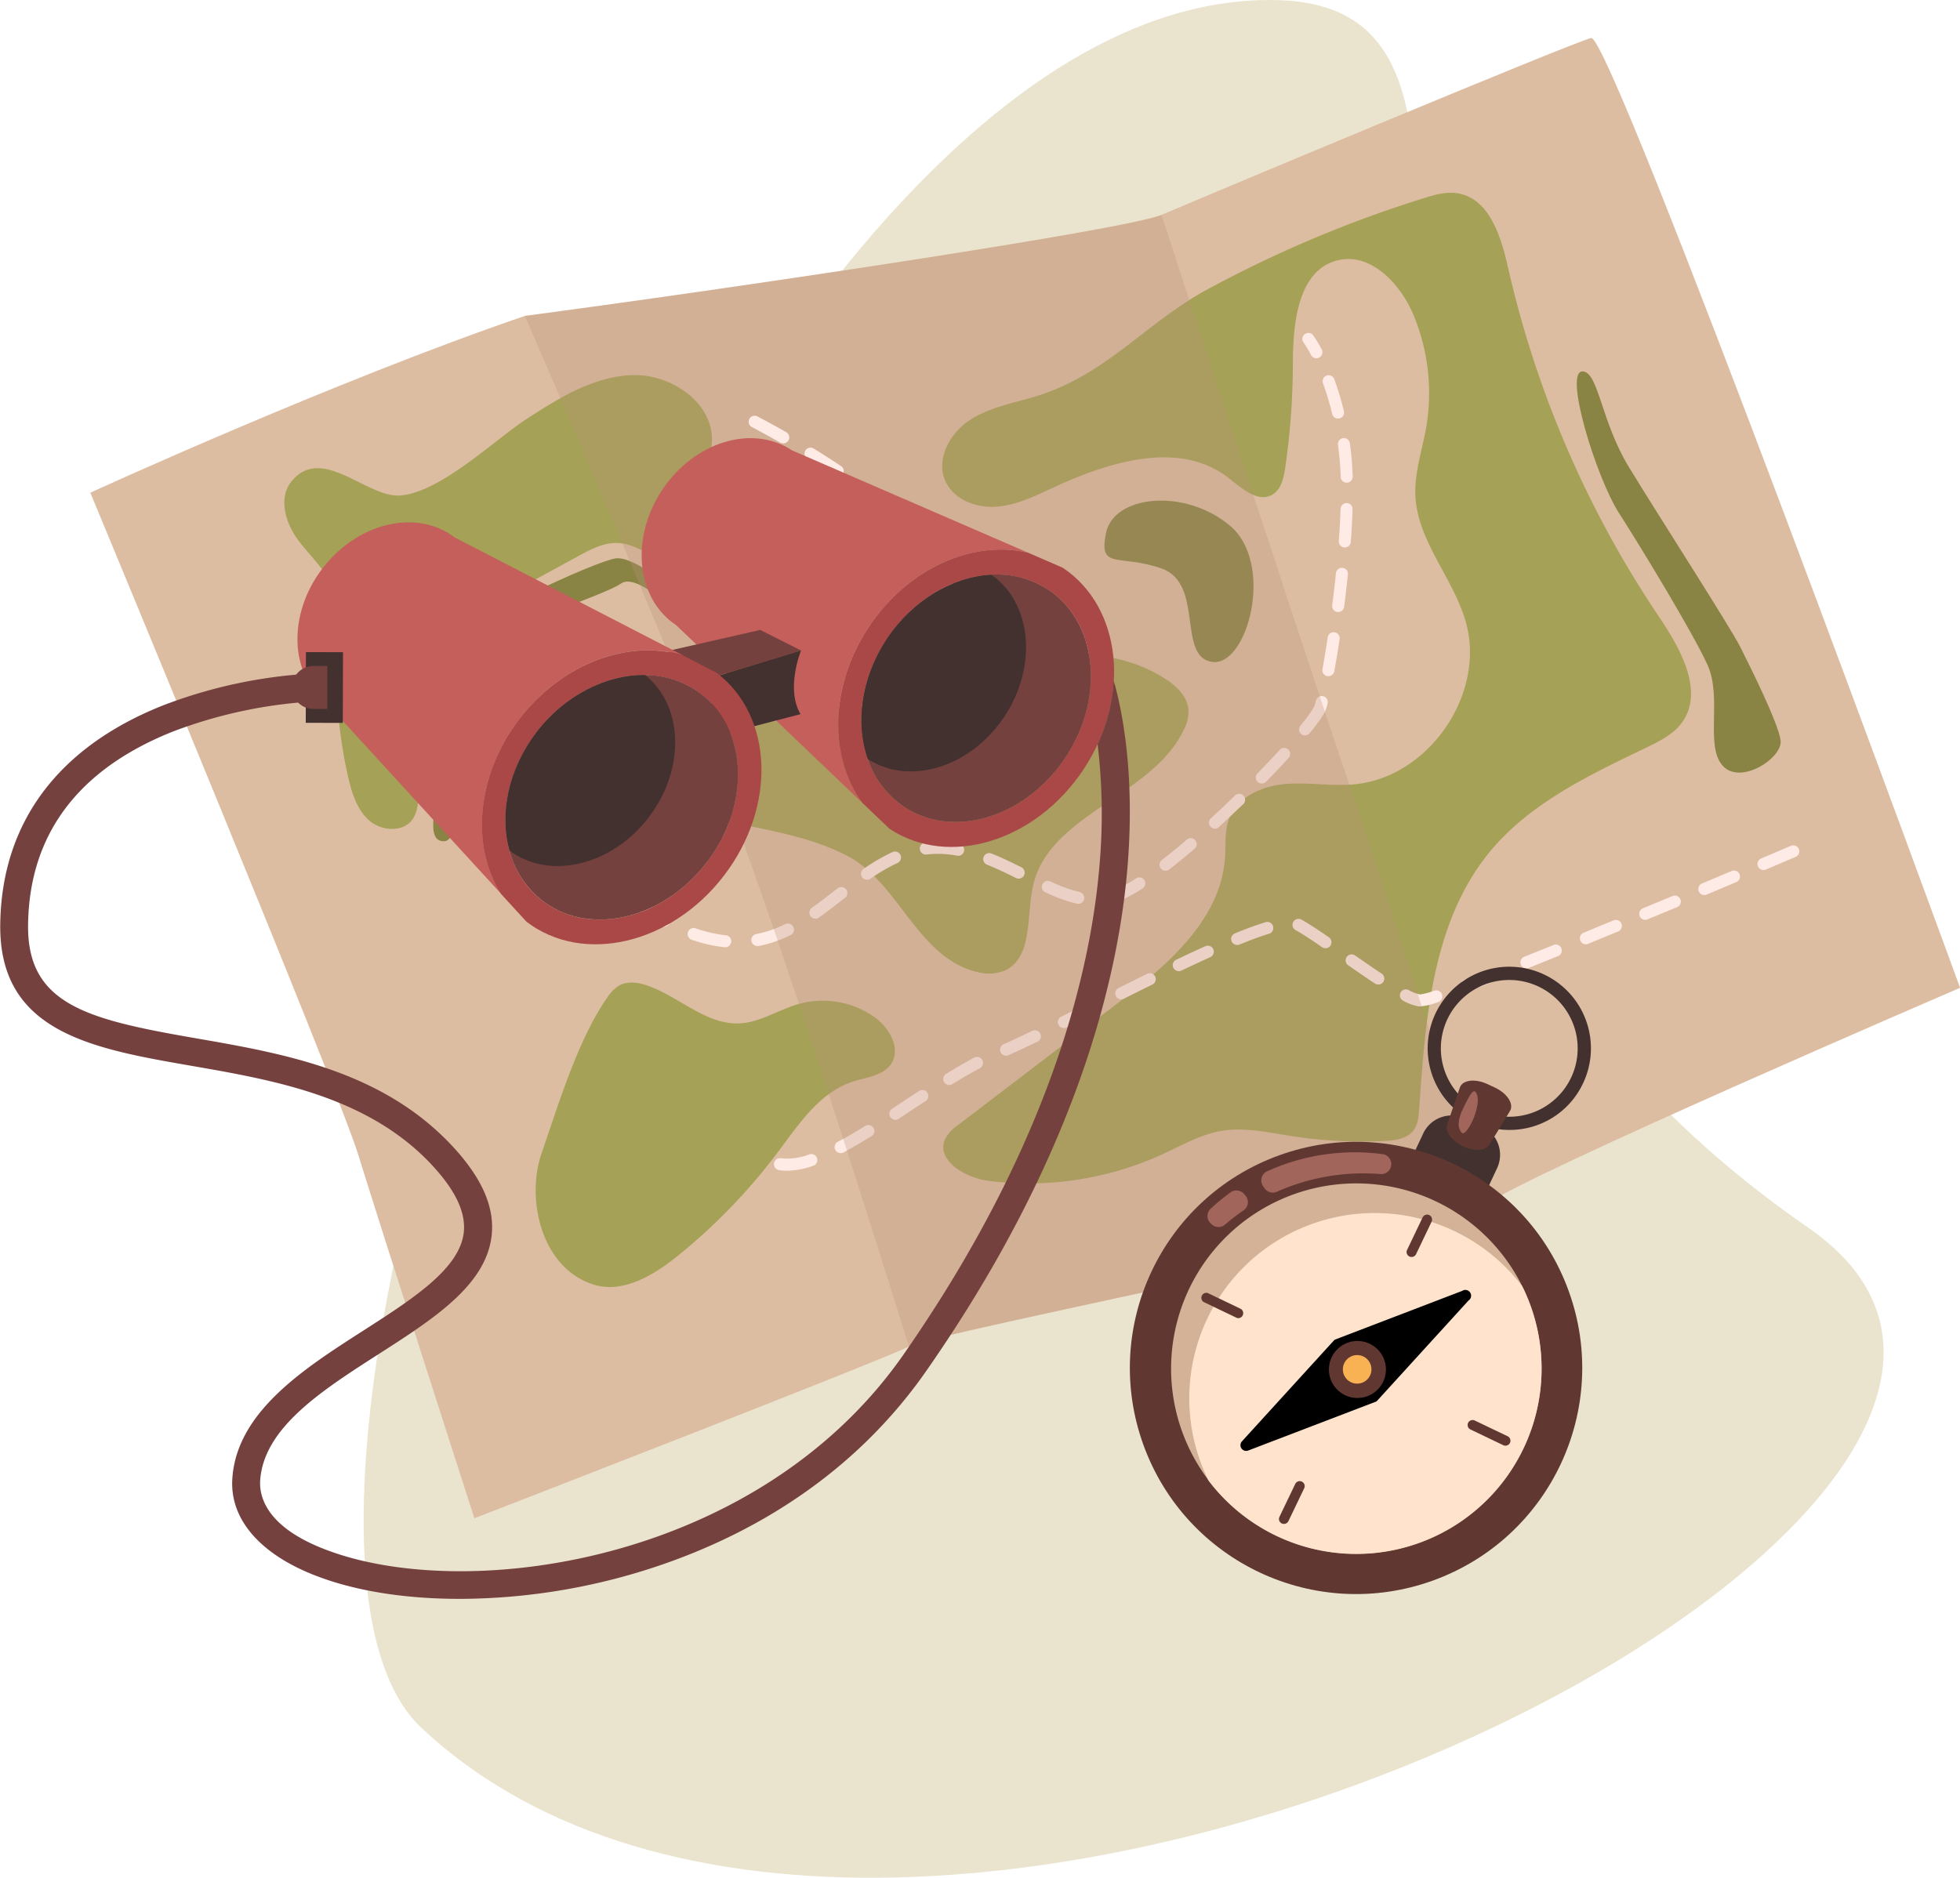 <svg xmlns="http://www.w3.org/2000/svg" xmlns:xlink="http://www.w3.org/1999/xlink" viewBox="0 0 480.25 460.21"><defs><style>.cls-1{fill:none;}.cls-2{isolation:isolate;}.cls-3{clip-path:url(#clip-path);}.cls-4{fill:#eae4ce;}.cls-5{fill:#ddbda2;}.cls-6{fill:#898443;}.cls-7{fill:#a5a156;}.cls-8{fill:#ffebe6;}.cls-9{fill:#b79279;mix-blend-mode:multiply;opacity:0.3;}.cls-10{fill:#c45f5b;}.cls-11{fill:#aa4848;}.cls-12{fill:#75413e;}.cls-13{fill:#42312f;}.cls-14{fill:#603831;}.cls-15{fill:#a1655c;}.cls-16{fill:#d3b297;}.cls-17{fill:#ffe3cc;}.cls-18{fill:#f9b253;}</style><clipPath id="clip-path" transform="translate(-1926.73 -79.07)"><rect class="cls-1" width="5900" height="2000"/></clipPath></defs><g class="cls-2"><g id="tourist_set" data-name="tourist set"><g class="cls-3"><path class="cls-4" d="M2239.82,79.1c85.2,2.3-39,183.87,130,300.88C2468.1,448,2147,612.15,2030,502.56,1971.92,448.22,2102.38,75.38,2239.82,79.1Z" transform="translate(-1926.73 -79.07)"/><path class="cls-5" d="M2407,321.17s-106.49,45.81-116.4,53.24-133.72,30.95-141.15,34.67-106.49,42.1-106.49,42.1-23.52-73.06-28.47-89.15-65.63-162.21-65.63-162.21,59.43-27.24,106.48-43.33c47.06-6.2,147.36-21.06,156-24.77s100.3-42.1,105.25-43.34S2407,321.17,2407,321.17Z" transform="translate(-1926.73 -79.07)"/><path class="cls-6" d="M2197.72,209.73c-1.83,9.18,3.1,5,13.62,8.67s3.72,21.66,12.39,22.9,15.47-24.14,4.33-33.43S2199.58,200.44,2197.72,209.73Z" transform="translate(-1926.73 -79.07)"/><path class="cls-6" d="M2035.52,285.26c-5.11,0-1.24-9.91-1.24-18.57s2.48-26,3.71-30.34,34.67-19.81,39.63-20.43,14.24,8.67,21.67,9.9,16.71-3.09,22.28-1.85,6.81,5.57,2.48,6.19-22.29,5-26,3.09-14.86-14.24-19.2-11.14-32.81,11.76-34,16.72S2041.71,285.26,2035.52,285.26Z" transform="translate(-1926.73 -79.07)"/><path class="cls-7" d="M1998,197.25c-3,3.93-1.37,9.77,1.52,13.82s6.87,7.4,8.79,12c2.06,4.94,1.41,10.51,1.11,15.85a109.87,109.87,0,0,0,2.65,30.73c.9,3.86,2.14,7.88,5.11,10.49s8.19,3,10.55-.16c1.21-1.63,1.43-3.77,1.6-5.79q1.2-14.15,2.39-28.28c.3-3.51.65-7.19,2.61-10.12s4.92-4.49,7.87-6.1l26.29-14.36c3-1.64,6.2-3.32,9.61-3.18,3.88.16,7.22,2.62,10.68,4.39a32,32,0,0,0,24.65,1.72c1.15-2.91-1.82-5.85-4.77-6.89s-6.36-1.33-8.59-3.52c-5.1-5,.72-13.34,1.08-20.5.48-9.45-9.81-16.57-19.27-16.35s-18,5.5-25.91,10.61-21.6,18.46-31.5,18.91C2016.45,200.87,2005.32,187.82,1998,197.25Z" transform="translate(-1926.73 -79.07)"/><path class="cls-7" d="M2083.6,274c-4.65-2.21-9.67-5.37-10.52-10.45-1.14-6.79,6.27-12.34,13.15-12.68s13.43,2.65,20.18,4c17.81,3.66,35.76-3.81,53-9.6s37.36-9.68,52.71.08c2.83,1.8,5.59,4.39,5.82,7.73a10.05,10.05,0,0,1-1.22,5c-7.86,16.26-33,20.49-36.88,38.13-1.66,7.48,0,17.65-7,20.76a10.44,10.44,0,0,1-6.54.35c-14.77-3.39-19.22-21.93-32.07-28.55C2119,280.92,2099.62,281.62,2083.6,274Z" transform="translate(-1926.73 -79.07)"/><path class="cls-7" d="M2179.94,176.39c-5.42,1.59-11.16,2.65-15.84,5.82s-8,9.3-5.84,14.52c1.88,4.54,7.26,6.79,12.17,6.55s9.47-2.42,13.92-4.5c13.83-6.47,31.28-12,43.35-2.61,3.24,2.51,7.16,6.17,10.73,4.16,2.2-1.23,2.84-4.05,3.2-6.54a179.25,179.25,0,0,0,1.89-25.57c0-9.93,1.22-22.81,10.84-25.32,8.09-2.11,15.46,5.6,18.69,13.31a49.88,49.88,0,0,1,3.14,27.58c-1,5.63-2.93,11.17-2.65,16.88.55,11.07,9.21,20,12.3,30.66,5.16,17.82-9.16,38.55-27.66,40-5.58.45-11.21-.61-16.79-.08s-11.53,3.21-13.5,8.45c-1.13,3-.78,6.31-1,9.51-1,15.29-14.22,26.51-26.41,35.81l-38.9,29.71a9.89,9.89,0,0,0-3.25,3.44c-2.4,5.23,4.86,9.56,10.57,10.3a78.55,78.55,0,0,0,42.65-6.5c4.74-2.18,9.36-4.87,14.51-5.74,5.61-.94,11.31.37,16.94,1.25a113.13,113.13,0,0,0,23,1.22c2.55-.12,5.4-.49,7-2.49,1.15-1.46,1.33-3.43,1.46-5.28,1.53-22.16,3.21-46,17.36-63.16,9.86-11.93,24.39-18.78,38.34-25.49,3.19-1.54,6.5-3.19,8.61-6,5.63-7.6-.17-18.09-5.47-25.94a254.51,254.51,0,0,1-37.1-85.86c-1.7-7.51-4.55-16.65-12.13-18-2.9-.52-5.85.33-8.66,1.22a296.47,296.47,0,0,0-53.08,22.43C2207.19,158.4,2197.55,171.23,2179.94,176.39Z" transform="translate(-1926.73 -79.07)"/><path class="cls-8" d="M2119.57,366a11.27,11.27,0,0,1-2-.16,1.47,1.47,0,0,1,.48-2.9,14.86,14.86,0,0,0,7-.95,1.48,1.48,0,0,1,1.87.93,1.46,1.46,0,0,1-.92,1.86A20.28,20.28,0,0,1,2119.57,366Zm13.14-4.33a1.47,1.47,0,0,1-.69-2.77c2-1,4.18-2.31,6.71-3.88a1.47,1.47,0,0,1,1.54,2.51c-2.58,1.59-4.84,2.89-6.88,4A1.37,1.37,0,0,1,2132.71,361.69Zm13.41-8.15a1.47,1.47,0,0,1-.81-2.7l3-2,3.55-2.32a1.47,1.47,0,1,1,1.6,2.46l-3.53,2.32-3,2A1.49,1.49,0,0,1,2146.12,353.54ZM2159.3,345a1.48,1.48,0,0,1-.77-2.73c2.57-1.58,4.83-2.87,6.89-4a1.47,1.47,0,0,1,2,.62,1.46,1.46,0,0,1-.61,2c-2,1.06-4.2,2.32-6.72,3.87A1.43,1.43,0,0,1,2159.3,345Zm13.93-7.2a1.47,1.47,0,0,1-.59-2.81c2-.86,4.26-1.94,7.08-3.3a1.47,1.47,0,0,1,1.27,2.65c-2.84,1.37-5.18,2.46-7.17,3.34A1.52,1.52,0,0,1,2173.23,337.82Zm14.18-6.77a1.47,1.47,0,0,1-.66-2.79c2.27-1.12,4.62-2.3,7-3.51a1.47,1.47,0,1,1,1.32,2.63l-7,3.52A1.51,1.51,0,0,1,2187.41,331.05Zm87.22-5.31-.33,0a12.27,12.27,0,0,1-3.81-1.42,1.47,1.47,0,0,1,1.35-2.61,9.66,9.66,0,0,0,2.83,1.11,17.84,17.84,0,0,0,3.53-.93,1.47,1.47,0,0,1,.9,2.8A16.26,16.26,0,0,1,2274.63,325.74ZM2201.46,324a1.47,1.47,0,0,1-.66-2.78c2.34-1.17,4.7-2.34,7-3.49a1.47,1.47,0,1,1,1.3,2.64c-2.34,1.14-4.69,2.31-7,3.48A1.51,1.51,0,0,1,2201.46,324Zm84.61-1.9a1.49,1.49,0,0,1-1.38-1,1.47,1.47,0,0,1,.87-1.89c2.22-.83,4.68-1.77,7.33-2.8a1.47,1.47,0,1,1,1.06,2.74c-2.66,1-5.13,2-7.36,2.81A1.37,1.37,0,0,1,2286.07,322.12Zm-21.62-1.73a1.5,1.5,0,0,1-.81-.24c-2.2-1.46-4.53-3.07-6.52-4.45a1.47,1.47,0,1,1,1.68-2.41c2,1.37,4.28,3,6.46,4.4a1.47,1.47,0,0,1-.81,2.7Zm-48.89-3.28a1.47,1.47,0,0,1-.63-2.8c2.61-1.24,4.94-2.33,7.14-3.32a1.47,1.47,0,1,1,1.21,2.68c-2.18,1-4.5,2.06-7.09,3.3A1.41,1.41,0,0,1,2215.56,317.11Zm85.17-.69a1.47,1.47,0,0,1-.54-2.83l7.29-2.93a1.47,1.47,0,0,1,1.1,2.72c-2.49,1-4.94,2-7.3,2.94A1.49,1.49,0,0,1,2300.73,316.42Zm-49.22-4.94a1.47,1.47,0,0,1-.83-.25c-3.07-2.11-5.07-3.4-6.49-4.18a1.47,1.47,0,0,1,1.43-2.58c1.5.84,3.58,2.17,6.72,4.33a1.48,1.48,0,0,1,.38,2.05A1.46,1.46,0,0,1,2251.51,311.48Zm-21.62-.8a1.47,1.47,0,0,1-.56-2.84c2.89-1.18,5.41-2.1,7.5-2.74a1.47,1.47,0,0,1,1.84,1,1.48,1.48,0,0,1-1,1.84c-2,.61-4.44,1.51-7.25,2.66A1.54,1.54,0,0,1,2229.89,310.68Zm85.42-.16a1.47,1.47,0,0,1-.55-2.83l7.26-3a1.47,1.47,0,1,1,1.13,2.71l-7.28,3A1.36,1.36,0,0,1,2315.31,310.52Zm14.54-6a1.47,1.47,0,0,1-.57-2.82l7.26-3a1.46,1.46,0,0,1,1.92.78,1.48,1.48,0,0,1-.79,1.93l-7.26,3A1.36,1.36,0,0,1,2329.85,304.51Zm14.51-6.07a1.47,1.47,0,0,1-.58-2.83l7.25-3.06a1.47,1.47,0,1,1,1.14,2.71l-7.24,3.06A1.46,1.46,0,0,1,2344.36,298.44Zm14.49-6.13a1.47,1.47,0,0,1-.58-2.83c4.53-1.92,7.27-3.1,7.27-3.1a1.47,1.47,0,0,1,1.16,2.71l-7.28,3.1A1.46,1.46,0,0,1,2358.85,292.31Z" transform="translate(-1926.73 -79.07)"/><path class="cls-7" d="M2075.53,323.56a9,9,0,0,1,3-3c2.08-1.09,4.63-.7,6.85.07,7.79,2.7,14.38,9.68,22.61,9.25,5.09-.26,9.54-3.37,14.44-4.75a22.11,22.11,0,0,1,18.57,3.21c3.67,2.62,6.59,7.77,4.05,11.51-2,2.9-6,3.23-9.32,4.3-8.09,2.58-13.18,10.31-18.27,17.11A142.47,142.47,0,0,1,2092.62,387c-5.87,4.7-13.34,9.16-20.51,6.88-12.86-4.09-16.51-21.09-12.68-32.16C2063.51,349.94,2068.35,333.75,2075.53,323.56Z" transform="translate(-1926.73 -79.07)"/><path class="cls-8" d="M2052.84,255.78a1.47,1.47,0,0,1-1.39-1c-.83-2.35-1.23-3.74-1.25-3.8a1.47,1.47,0,0,1,2.83-.82s.4,1.38,1.19,3.64a1.47,1.47,0,0,1-.9,1.88A1.61,1.61,0,0,1,2052.84,255.78Z" transform="translate(-1926.73 -79.07)"/><path class="cls-8" d="M2104.36,311.22h-.16a36.33,36.33,0,0,1-8-1.84,1.47,1.47,0,0,1,1-2.78,33.44,33.44,0,0,0,7.4,1.7,1.47,1.47,0,0,1-.15,2.93Zm7.89-.31A1.47,1.47,0,0,1,2112,308a27.87,27.87,0,0,0,7.11-2.43,1.47,1.47,0,0,1,2,.68,1.46,1.46,0,0,1-.67,2,30.87,30.87,0,0,1-7.86,2.68A1.33,1.33,0,0,1,2112.25,310.91Zm-22.87-4.69a1.53,1.53,0,0,1-.71-.18,53.45,53.45,0,0,1-6.8-4.52,1.47,1.47,0,1,1,1.81-2.32,47.91,47.91,0,0,0,6.42,4.26,1.47,1.47,0,0,1-.72,2.76Zm37.14-2a1.47,1.47,0,0,1-.85-2.67c2-1.43,4-3,6-4.52l.31-.24a1.47,1.47,0,0,1,1.81,2.32l-.31.24c-2,1.54-4,3.13-6.08,4.6A1.48,1.48,0,0,1,2126.52,304.24Zm64.43-3.65-.32,0a40.91,40.91,0,0,1-7.75-2.8,1.47,1.47,0,1,1,1.23-2.67,37.45,37.45,0,0,0,7.17,2.6,1.47,1.47,0,0,1-.33,2.9Zm7.86,0a1.47,1.47,0,0,1-.4-2.89l.69-.21a30.52,30.52,0,0,0,6-3.13,1.47,1.47,0,0,1,1.59,2.48,33.92,33.92,0,0,1-6.65,3.43c-.28.1-.57.19-.85.27A1.9,1.9,0,0,1,2198.81,300.59Zm-122-4a1.49,1.49,0,0,1-1-.44,78.24,78.24,0,0,1-5.37-6.05,1.47,1.47,0,0,1,2.29-1.84,76.29,76.29,0,0,0,5.17,5.82,1.47,1.47,0,0,1,0,2.08A1.43,1.43,0,0,1,2076.85,296.55Zm62.36-1.88a1.47,1.47,0,0,1-.83-2.68,46.41,46.41,0,0,1,7.08-4.11,1.47,1.47,0,1,1,1.22,2.68,43.14,43.14,0,0,0-6.63,3.85A1.46,1.46,0,0,1,2139.21,294.67Zm37.15-.28a1.51,1.51,0,0,1-.65-.15c-2.23-1.12-4.64-2.29-7.11-3.28a1.47,1.47,0,1,1,1.1-2.73c2.56,1,5,2.23,7.32,3.37a1.47,1.47,0,0,1-.66,2.79Zm36-1.93a1.49,1.49,0,0,1-1.17-.57,1.48,1.48,0,0,1,.27-2.06c1.91-1.49,4-3.16,6.11-5a1.47,1.47,0,0,1,1.91,2.24c-2.18,1.85-4.27,3.56-6.22,5.07A1.47,1.47,0,0,1,2212.4,292.46Zm-50.84-3.69-.27,0a24.18,24.18,0,0,0-7.45-.29,1.47,1.47,0,1,1-.36-2.92,27.19,27.19,0,0,1,8.35.32,1.47,1.47,0,0,1-.27,2.92Zm-94.68-4.56a1.47,1.47,0,0,1-1.23-.66c-1.44-2.16-2.87-4.46-4.23-6.84a1.47,1.47,0,1,1,2.56-1.46c1.32,2.32,2.71,4.56,4.12,6.67a1.47,1.47,0,0,1-.41,2A1.43,1.43,0,0,1,2066.88,284.21Zm157.63-2.06a1.47,1.47,0,0,1-1-2.55c1.89-1.73,3.83-3.56,5.76-5.43a1.47,1.47,0,1,1,2,2.11c-2,1.89-3.9,3.74-5.81,5.49A1.47,1.47,0,0,1,2224.51,282.15Zm11.43-11.07a1.46,1.46,0,0,1-1-.42,1.48,1.48,0,0,1,0-2.08c1.92-2,3.75-3.89,5.44-5.75a1.49,1.49,0,0,1,2.08-.09,1.47,1.47,0,0,1,.09,2.08c-1.72,1.88-3.57,3.83-5.5,5.81A1.46,1.46,0,0,1,2235.94,271.08Zm-177-.66a1.45,1.45,0,0,1-1.32-.82c-1.17-2.38-2.29-4.84-3.33-7.31a1.47,1.47,0,1,1,2.71-1.14c1,2.42,2.11,4.83,3.26,7.16a1.47,1.47,0,0,1-.68,2A1.36,1.36,0,0,1,2059,270.42Zm187.65-11.12a1.47,1.47,0,0,1-1.14-2.4c2.84-3.46,3.36-4.64,3.45-4.92s.23-.73.36-1.25a1.47,1.47,0,0,1,2.85.72c-.16.61-.3,1.1-.42,1.46s-.57,1.7-4,5.85A1.45,1.45,0,0,1,2246.64,259.3Zm5.71-14.53-.27,0a1.47,1.47,0,0,1-1.18-1.71c.44-2.44.87-5.07,1.29-7.81a1.47,1.47,0,1,1,2.91.45c-.42,2.76-.86,5.42-1.31,7.88A1.47,1.47,0,0,1,2252.35,244.77Zm2.4-15.72h-.19a1.48,1.48,0,0,1-1.27-1.65c.34-2.67.65-5.31.91-7.86a1.47,1.47,0,0,1,2.93.3c-.27,2.57-.58,5.24-.92,7.94A1.48,1.48,0,0,1,2254.75,229.05Zm1.63-15.82h-.11a1.47,1.47,0,0,1-1.36-1.57c.2-2.77.34-5.42.42-7.88a1.5,1.5,0,0,1,1.52-1.43,1.47,1.47,0,0,1,1.42,1.52c-.08,2.5-.22,5.19-.43,8A1.47,1.47,0,0,1,2256.38,213.23Zm.45-15.88a1.48,1.48,0,0,1-1.47-1.43c-.05-1.65-.15-3.21-.29-4.62-.1-1.08-.22-2.12-.36-3.14a1.47,1.47,0,1,1,2.91-.39c.15,1,.27,2.13.38,3.24.14,1.48.24,3.1.3,4.82a1.48,1.48,0,0,1-1.42,1.52Zm-2.11-15.72a1.46,1.46,0,0,1-1.43-1.13,70,70,0,0,0-2.23-7.44,1.47,1.47,0,1,1,2.76-1,68.82,68.82,0,0,1,2.33,7.77,1.47,1.47,0,0,1-1.09,1.77A1.32,1.32,0,0,1,2254.72,181.63Z" transform="translate(-1926.73 -79.07)"/><path class="cls-8" d="M2249.28,166.87a1.49,1.49,0,0,1-1.3-.77,25.57,25.57,0,0,0-1.91-3.16,1.48,1.48,0,0,1,2.36-1.77,31.68,31.68,0,0,1,2.15,3.54,1.46,1.46,0,0,1-1.3,2.16Z" transform="translate(-1926.73 -79.07)"/><path class="cls-9" d="M2290.58,374.41c-9.9,7.43-133.72,30.95-141.15,34.67,0,0-30.53-98.72-45.81-137.44-18.57-47-48.3-115.15-48.3-115.15,47.06-6.2,147.36-21.06,156-24.77,0,0,43.34,132.49,47,142.4S2290.58,374.41,2290.58,374.41Z" transform="translate(-1926.73 -79.07)"/><path class="cls-8" d="M2165.9,262.11a1.47,1.47,0,0,1-1.24-.68,26.07,26.07,0,0,1-2.85-7.8,1.47,1.47,0,0,1,2.87-.67,23,23,0,0,0,2.46,6.88,1.47,1.47,0,0,1-.44,2A1.49,1.49,0,0,1,2165.9,262.11Zm-4.1-15.06a1.47,1.47,0,0,1-1.45-1.24c-.33-2.13-.67-4.54-1.1-7.81a1.47,1.47,0,0,1,2.92-.38c.42,3.25.76,5.63,1.09,7.73A1.47,1.47,0,0,1,2162,247,.9.9,0,0,1,2161.8,247.05Zm-2.1-15.55a1.46,1.46,0,0,1-1.45-1.28c-.31-2.4-.64-4.84-1-7.28l-.06-.41a1.47,1.47,0,1,1,2.89-.54c0,.18.06.35.08.53.35,2.45.68,4.91,1,7.32a1.47,1.47,0,0,1-1.27,1.65Zm-4.27-14.85a1.47,1.47,0,0,1-1.21-.64,44,44,0,0,0-4.89-5.8,1.47,1.47,0,1,1,2.09-2.06,46.3,46.3,0,0,1,5.22,6.19,1.48,1.48,0,0,1-1.21,2.31Zm-10.85-11.3a1.43,1.43,0,0,1-.94-.34c-1.86-1.55-3.92-3.16-6.12-4.78a1.47,1.47,0,0,1,1.74-2.37c2.25,1.65,4.36,3.3,6.26,4.89a1.47,1.47,0,0,1-.94,2.6ZM2132,196a1.43,1.43,0,0,1-.81-.25c-2.09-1.39-4.3-2.81-6.57-4.21a1.47,1.47,0,1,1,1.54-2.5c2.3,1.42,4.54,2.85,6.66,4.27A1.47,1.47,0,0,1,2132,196Zm-13.37-8.26a1.47,1.47,0,0,1-.73-.19c-4.09-2.34-6.83-3.75-6.85-3.77a1.47,1.47,0,1,1,1.34-2.61s2.82,1.45,7,3.83a1.47,1.47,0,0,1-.73,2.74Z" transform="translate(-1926.73 -79.07)"/><path class="cls-6" d="M2314.73,170.11c-5.21-.87,3.1,26,8.67,34.67s17.95,29.09,21.67,37.14-.62,19.81,3.71,24.77,14.86-1.86,14.24-6.2-7.43-18-9.9-22.9-20.43-32.81-27.24-44S2318.45,170.72,2314.73,170.11Z" transform="translate(-1926.73 -79.07)"/><path class="cls-10" d="M2139.59,232.76c-9.6,14.47-9.8,31.95-1.56,43.08l-45.66-43.58c-9.72-6.45-11.25-21.26-3.4-33.09s22.08-16.18,31.81-9.73l57.88,25.1C2165.19,211.31,2149.18,218.29,2139.59,232.76Z" transform="translate(-1926.73 -79.07)"/><path class="cls-11" d="M2187.12,218.21l-8.46-3.67c-13.47-3.23-29.48,3.75-39.07,18.22s-9.8,31.95-1.56,43.08l6.66,6.35c14.54,9.64,35.81,3.13,47.53-14.54S2201.66,227.86,2187.12,218.21Zm.67,46.51c-9.74,14.69-27.44,20.11-39.53,12.1h0c-12.08-8-14-26.43-4.24-41.13s27.45-20.11,39.55-12.1S2197.54,250,2187.79,264.72Z" transform="translate(-1926.73 -79.07)"/><path class="cls-12" d="M2187.8,264.71c-9.76,14.7-27.45,20.12-39.54,12.1h0a22.82,22.82,0,0,1-8.91-11.73c-3.07-8.79-1.64-19.88,4.66-29.4s16.23-15.29,25.64-15.76a22.69,22.69,0,0,1,13.91,3.66C2195.64,231.61,2197.54,250,2187.8,264.71Z" transform="translate(-1926.73 -79.07)"/><path class="cls-13" d="M2172.85,254.67c-8.26,12.45-23.21,17.08-33.5,10.42-3.07-8.79-1.64-19.88,4.66-29.4s16.23-15.29,25.64-15.76C2179.57,226.89,2181,242.32,2172.85,254.67Z" transform="translate(-1926.73 -79.07)"/><polygon class="cls-12" points="163.58 159.55 186.28 154.39 196.29 159.43 173.48 166.36 163.58 159.55"/><path class="cls-13" d="M2123,238.5s-3.83,9.41-.12,15.6l-20.63,5.36-2.07-14Z" transform="translate(-1926.73 -79.07)"/><path class="cls-10" d="M2054,255.28c-10.55,13.79-11.93,31.22-4.46,42.88l-42.62-46.55c-9.27-7.09-9.79-22-1.16-33.25s23.12-14.66,32.39-7.56l56.06,28.94C2081,235.61,2064.52,241.5,2054,255.28Z" transform="translate(-1926.73 -79.07)"/><path class="cls-11" d="M2102.38,244l-8.2-4.24c-13.22-4.13-29.66,1.76-40.21,15.54s-11.93,31.22-4.46,42.88l6.22,6.79c13.85,10.59,35.51,5.54,48.4-11.31S2116.23,254.58,2102.38,244Zm-2.47,46.44c-10.72,14-28.73,18.22-40.26,9.41h0c-11.51-8.81-12.16-27.31-1.45-41.31s28.74-18.22,40.26-9.41S2110.63,276.41,2099.91,290.42Z" transform="translate(-1926.73 -79.07)"/><path class="cls-12" d="M2099.92,290.42c-10.73,14-28.74,18.22-40.26,9.41h0a22.82,22.82,0,0,1-8.1-12.31c-2.47-9-.29-19.93,6.64-29s17.22-14.17,26.64-14a22.76,22.76,0,0,1,13.63,4.59C2110,257.92,2110.63,276.42,2099.92,290.42Z" transform="translate(-1926.73 -79.07)"/><path class="cls-13" d="M2085.68,279.39c-9.08,11.86-24.31,15.48-34.13,8.13-2.47-9-.29-19.93,6.64-29s17.22-14.17,26.64-14C2094.26,252.13,2094.68,267.61,2085.68,279.39Z" transform="translate(-1926.73 -79.07)"/><path class="cls-12" d="M2203.05,290.91c-2.15,27.43-12.46,71.23-49.36,124.16-21.44,30.75-52.28,44.4-74.39,50.44a153.61,153.61,0,0,1-39.93,5.42c-12.37,0-23.94-1.65-33.42-5-14.85-5.2-23-14.13-22.29-24.5,1.07-16.34,17.55-26.92,32.1-36.25,12.09-7.76,23.5-15.09,24.59-23.93.6-5-2-10.49-8-16.88-15.65-16.6-38.52-20.57-58.7-24.08-24.27-4.21-47.2-8.19-46.86-34.66.31-24.87,14.1-43.43,39.89-53.68a120.2,120.2,0,0,1,38.4-7.9h0a3.43,3.43,0,0,1,.05,6.86A115.26,115.26,0,0,0,1969,258.4c-23.2,9.28-35.11,25.21-35.39,47.33-.25,19.66,14.71,23.22,41.18,27.82,21.23,3.69,45.29,7.86,62.51,26.12,7.52,8,10.74,15.31,9.87,22.42-1.48,12.05-14.21,20.22-27.69,28.87-13.82,8.87-28.12,18-29,30.93-.27,4.15,1.67,12,17.72,17.58,34.86,12.23,104.71,2,139.85-48.33,35.85-51.43,45.95-93.79,48.11-120.28a143.93,143.93,0,0,0-.49-29.43,42.82,42.82,0,0,0,3.95-15.52C2201.43,252.15,2204.87,267.74,2203.05,290.91Z" transform="translate(-1926.73 -79.07)"/><rect class="cls-13" x="2001.67" y="238.89" width="9.08" height="17.33" transform="translate(-1926.03 -84.66) rotate(0.16)"/><path class="cls-12" d="M2006.91,252.82h-3.4a5.26,5.26,0,0,1-5.25-5.28h0a5.28,5.28,0,0,1,5.28-5.25h3.4Z" transform="translate(-1926.73 -79.07)"/><path class="cls-13" d="M2296.51,356a20,20,0,1,1,18.08-11.37A19.85,19.85,0,0,1,2296.51,356Zm.06-36.75a16.76,16.76,0,1,0,7.2,1.64A16.78,16.78,0,0,0,2296.57,319.25Z" transform="translate(-1926.73 -79.07)"/><path class="cls-13" d="M2281.16,353.37h4.6a7.68,7.68,0,0,1,7.68,7.68v12.26a0,0,0,0,1,0,0h-20a0,0,0,0,1,0,0V361.05A7.68,7.68,0,0,1,2281.16,353.37Z" transform="translate(-1556.88 -1013.54) rotate(25.1)"/><path class="cls-14" d="M2285.18,360h0c-2.75-1.29-4.44-3.62-3.86-5.33l3.12-9.07c.64-1.86,3.73-2.25,6.74-.84l1.86.87c3,1.42,4.7,4,3.68,5.72l-5,8.2C2290.8,361.11,2287.93,361.31,2285.18,360Z" transform="translate(-1926.73 -79.07)"/><circle class="cls-14" cx="2259.03" cy="414.5" r="55.41" transform="translate(-1932.96 714.44) rotate(-19.9)"/><path class="cls-15" d="M2231.39,375.74a51.7,51.7,0,0,0-4.5,3.46,2.46,2.46,0,0,1-3.27-.06l-.24-.22a2.47,2.47,0,0,1,0-3.62,51.25,51.25,0,0,1,4.87-4,2.46,2.46,0,0,1,3.3.38l.33.38A2.46,2.46,0,0,1,2231.39,375.74Z" transform="translate(-1926.73 -79.07)"/><path class="cls-15" d="M2265,366.82a52,52,0,0,0-25.39,4.33,2.45,2.45,0,0,1-3-.81l-.38-.54a2.46,2.46,0,0,1,1-3.67,51.88,51.88,0,0,1,28.32-4.19,2.44,2.44,0,0,1,2,1.83h0A2.45,2.45,0,0,1,2265,366.82Z" transform="translate(-1926.73 -79.07)"/><path class="cls-16" d="M2300.16,433.77a45.39,45.39,0,1,1-.43-39.44A45.42,45.42,0,0,1,2300.16,433.77Z" transform="translate(-1926.73 -79.07)"/><path class="cls-17" d="M2300.16,433.77a45.41,45.41,0,0,1-77.31,8.18,45.42,45.42,0,0,1,76.88-47.62A45.38,45.38,0,0,1,2300.16,433.77Z" transform="translate(-1926.73 -79.07)"/><path d="M2285,395.45,2253.8,407.4l0,0-.1.1-.14.06,0,.05-22.52,24.71a1.4,1.4,0,0,0,1.54,2.25l31.22-11.95,0,.05.1-.11.14-.05,0,0,22.52-24.71A1.4,1.4,0,0,0,2285,395.45Z" transform="translate(-1926.73 -79.07)"/><circle class="cls-14" cx="2259.24" cy="414.68" r="6.99" transform="translate(-198.58 2570.36) rotate(-87.03)"/><path class="cls-18" d="M2257,411.47a3.91,3.91,0,1,1-1,5.45A3.91,3.91,0,0,1,2257,411.47Z" transform="translate(-1926.73 -79.07)"/><path class="cls-14" d="M2259.25,419a4.29,4.29,0,1,1,2.46-.76A4.32,4.32,0,0,1,2259.25,419Zm0-7.82a3.5,3.5,0,1,0,2.89,1.5A3.52,3.52,0,0,0,2259.24,411.18Z" transform="translate(-1926.73 -79.07)"/><path class="cls-14" d="M2272.6,387.14a1.24,1.24,0,0,1-.53-.12,1.21,1.21,0,0,1-.57-1.62l3.83-8a1.22,1.22,0,0,1,2.2,1.05l-3.83,8A1.22,1.22,0,0,1,2272.6,387.14Z" transform="translate(-1926.73 -79.07)"/><path class="cls-14" d="M2241.33,452.56a1.21,1.21,0,0,1-1.1-1.74l3.84-8a1.22,1.22,0,1,1,2.2,1.05l-3.84,8A1.21,1.21,0,0,1,2241.33,452.56Z" transform="translate(-1926.73 -79.07)"/><path class="cls-14" d="M2230.18,402.13a1.23,1.23,0,0,1-.52-.12l-8-3.84a1.22,1.22,0,0,1,1-2.2l8,3.84a1.22,1.22,0,0,1-.53,2.32Z" transform="translate(-1926.73 -79.07)"/><path class="cls-14" d="M2295.6,433.39a1.23,1.23,0,0,1-.52-.12l-8-3.83a1.22,1.22,0,1,1,1.05-2.2l8,3.83a1.22,1.22,0,0,1,.58,1.63A1.24,1.24,0,0,1,2295.6,433.39Z" transform="translate(-1926.73 -79.07)"/><path class="cls-15" d="M2288.3,346.71c2,2.63-2.21,11.17-3.37,10s-1-3.31.24-5.86S2287.6,345.8,2288.3,346.71Z" transform="translate(-1926.73 -79.07)"/></g></g></g></svg>